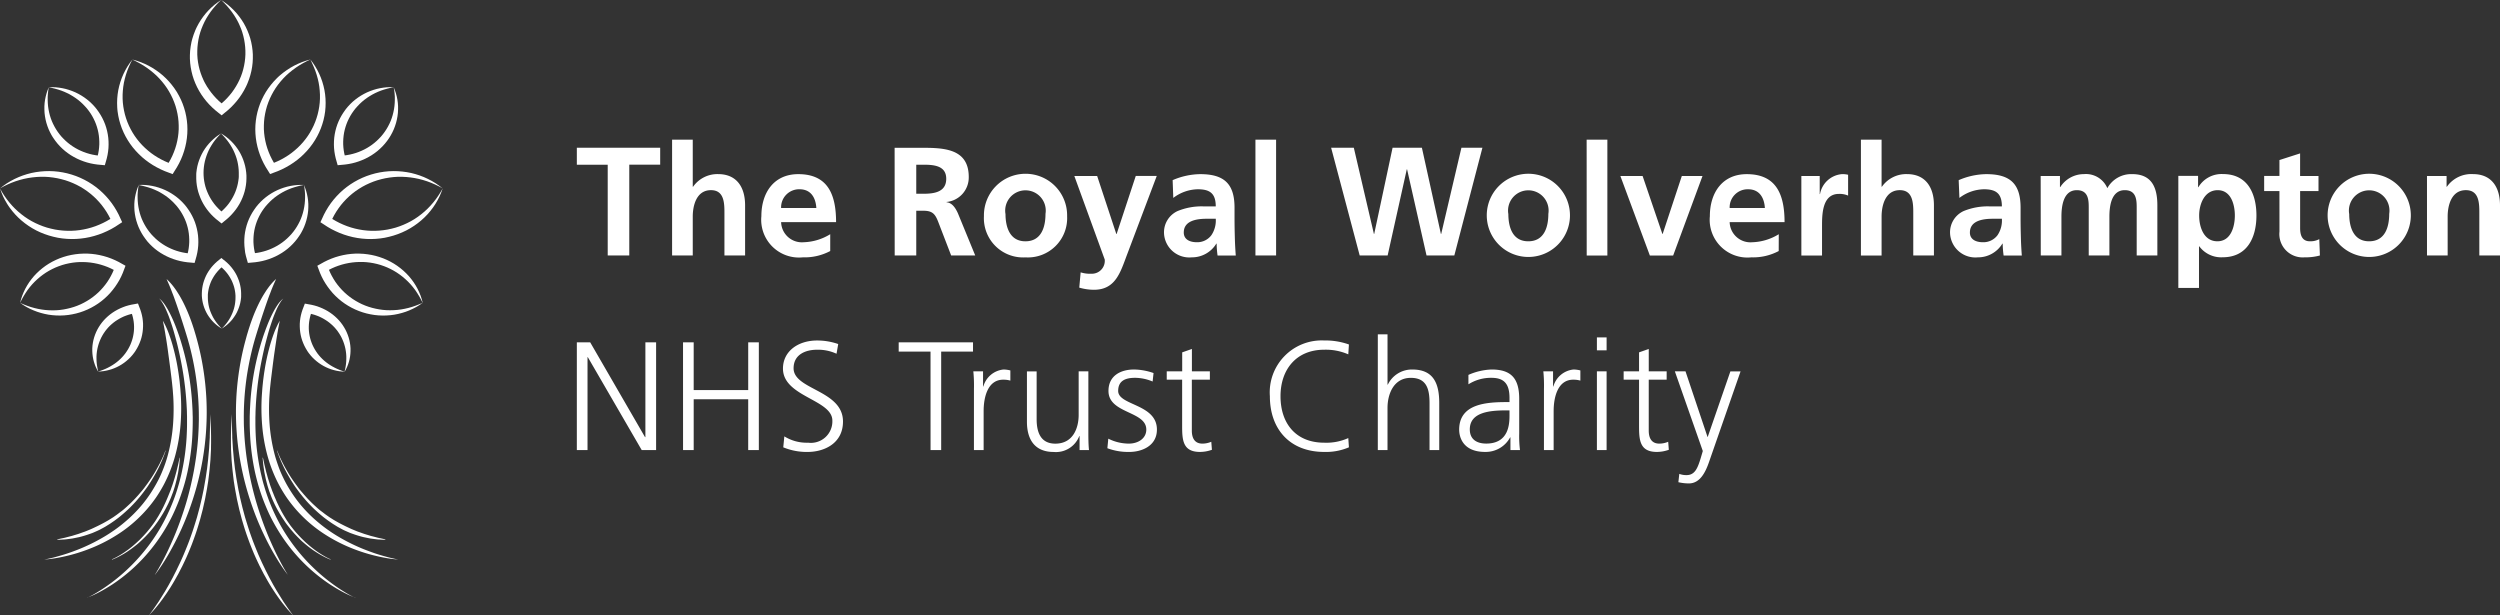 <svg xmlns="http://www.w3.org/2000/svg" width="243.434" height="59.933" viewBox="0 0 243.434 59.933">
  <rect x="0" y="0" width="243.434" height="59.933" fill="#333333" stroke="none"/>
  <g id="Group_72" data-name="Group 72" transform="translate(-178.321 -191)">
    <g id="Group_70" data-name="Group 70" transform="translate(178.321 191)">
      <path id="Path_307" data-name="Path 307" d="M75.344,89.99s.248-.381.629-1.089c.189-.355.415-.788.656-1.3s.5-1.093.762-1.741.519-1.365.77-2.13.481-1.59.681-2.453q.152-.647.28-1.322c.084-.449.157-.907.225-1.369.128-.926.216-1.873.253-2.823.012-.237.013-.475.02-.712s0-.475,0-.711c0-.473-.025-.944-.052-1.409-.061-.931-.167-1.843-.311-2.714s-.324-1.7-.529-2.481c-.051-.194-.106-.384-.157-.572s-.111-.369-.164-.55l-.082-.266-.083-.268c-.056-.174-.109-.34-.161-.508-.213-.666-.415-1.271-.6-1.807-.092-.267-.182-.515-.264-.747s-.169-.436-.24-.629-.145-.356-.2-.5l-.085-.2-.075-.168-.137-.313s.083.071.231.219a6.107,6.107,0,0,1,.588.712c.122.161.239.354.37.562s.261.444.394.7a15.729,15.729,0,0,1,.776,1.791c.062.169.125.346.183.523.028.088.058.177.087.266l.045.139.042.14c.055.189.115.379.169.575s.109.395.162.6a26.489,26.489,0,0,1,.538,2.6,26.794,26.794,0,0,1,.292,2.843,26.472,26.472,0,0,1-.021,2.954c-.028.494-.075.985-.13,1.473s-.129.969-.207,1.446c-.163.951-.372,1.872-.613,2.746s-.518,1.7-.805,2.465-.594,1.469-.894,2.1-.6,1.2-.874,1.689-.53.9-.748,1.236c-.435.666-.716,1.011-.716,1.011" transform="translate(-60.26 -34.033)" fill="#fff"/>
      <path id="Path_308" data-name="Path 308" d="M64.475,98.833s-.078.229-.249.612c-.085.192-.194.42-.326.678s-.29.541-.469.845-.385.623-.617.946c-.112.166-.238.325-.36.494s-.256.332-.4.494l-.209.247-.219.242c-.145.165-.3.317-.457.476s-.321.305-.485.455-.332.3-.509.427-.347.272-.527.394l-.267.187-.273.171c-.179.118-.364.217-.545.32s-.364.194-.543.285-.358.174-.532.256c-.087.04-.173.083-.26.12l-.257.106c-.169.07-.333.141-.5.193l-.469.167-.437.133-.2.063-.194.048-.351.091c-.108.032-.209.055-.3.073-.364.075-.573.126-.573.126l0,.04s.213,0,.586-.025c.188,0,.412-.04.672-.071l.2-.027.21-.042.454-.093a10.14,10.14,0,0,0,1-.3l.269-.095c.089-.035.178-.076.269-.115.182-.078.368-.158.55-.257s.371-.193.553-.308.369-.224.549-.353l.273-.189.268-.2c.181-.132.353-.279.526-.426s.339-.3.508-.455.325-.318.482-.481.31-.328.453-.5l.216-.253.206-.258c.138-.169.261-.348.388-.516s.242-.342.35-.515c.223-.338.415-.675.59-.986s.32-.608.443-.874.225-.5.3-.7c.158-.393.229-.628.229-.628Z" transform="translate(-48.363 -54.961)" fill="#fff"/>
      <path id="Path_309" data-name="Path 309" d="M102.134,98.833s.078.229.25.612c.084.192.194.42.326.678s.29.541.469.845.385.623.617.946c.112.166.238.325.36.494s.256.332.4.494l.209.247.219.242c.145.165.3.317.457.476s.321.305.485.455.333.3.509.427.347.272.527.394l.267.187.273.171c.179.118.364.217.545.32s.364.194.543.285.358.174.532.256c.087.04.173.083.26.12l.257.106c.169.07.333.141.5.193l.469.167.437.133.2.063.194.048.351.091c.108.032.209.055.3.073.364.075.573.126.573.126l0,.04s-.213,0-.586-.025c-.188,0-.412-.04-.672-.071l-.2-.027-.21-.042-.454-.093a10.14,10.14,0,0,1-1-.3l-.269-.095c-.089-.035-.178-.076-.269-.115-.182-.078-.368-.158-.55-.257s-.371-.193-.553-.308-.369-.224-.549-.353l-.273-.189-.268-.2c-.181-.132-.353-.279-.526-.426s-.339-.3-.508-.455-.325-.318-.482-.481-.31-.328-.453-.5l-.216-.253-.206-.258c-.138-.169-.261-.348-.388-.516s-.242-.342-.35-.515c-.223-.338-.415-.675-.589-.986s-.32-.608-.443-.874-.226-.5-.3-.7c-.158-.393-.229-.628-.229-.628Z" transform="translate(-75.14 -54.961)" fill="#fff"/>
      <path id="Path_310" data-name="Path 310" d="M98.161,89.99s-.281-.345-.716-1.011c-.218-.332-.471-.748-.748-1.236s-.574-1.054-.874-1.689-.608-1.337-.894-2.1-.561-1.591-.805-2.465-.45-1.8-.613-2.746c-.079-.476-.15-.958-.207-1.446s-.1-.979-.13-1.473a26.472,26.472,0,0,1-.021-2.954,26.8,26.8,0,0,1,.292-2.843,26.493,26.493,0,0,1,.538-2.6c.053-.2.109-.4.162-.6s.114-.386.169-.575l.042-.14.045-.139.087-.266c.058-.177.121-.354.183-.523a15.729,15.729,0,0,1,.775-1.791c.133-.256.263-.491.394-.7s.249-.4.37-.562a6.11,6.11,0,0,1,.588-.712c.148-.148.231-.219.231-.219l-.137.313-.075.168-.085.2c-.06.148-.132.313-.2.5s-.157.4-.24.629-.172.48-.264.747c-.184.535-.386,1.141-.6,1.807-.051.167-.1.333-.161.508l-.083.268-.082.266c-.053.181-.111.362-.164.55s-.106.378-.157.572c-.2.776-.383,1.609-.529,2.481S94,72,93.939,72.931c-.027.466-.049.936-.051,1.409-.005.237,0,.474,0,.711s.008.475.02.712c.037.95.125,1.9.253,2.823.067.462.14.92.225,1.369s.179.89.28,1.322c.2.863.432,1.686.681,2.453s.509,1.482.77,2.13.522,1.23.762,1.741.467.943.656,1.3c.381.708.629,1.089.629,1.089" transform="translate(-70.146 -34.033)" fill="#fff"/>
      <path id="Path_311" data-name="Path 311" d="M86.069,0c.11.071.22.144.329.218l.316.238.3.259L87.3.991c.09.1.182.193.269.293s.169.2.25.309.158.214.233.324.146.223.214.337.131.233.191.352.116.24.169.363.1.247.148.372.088.253.126.381.073.258.1.389.053.262.076.4l.053.408.027.383,0,.414-.022.4c-.012.135-.032.269-.048.4s-.048.266-.073.4-.064.264-.1.4-.082.259-.122.389-.1.255-.146.382-.112.249-.168.373-.126.243-.191.364-.142.234-.213.352-.155.226-.233.34-.168.218-.252.327-.182.207-.272.311l-.29.3-.306.28-.321.264-.284.233-.285-.23-.323-.261-.309-.277-.292-.293c-.092-.1-.186-.2-.275-.309l-.255-.324c-.079-.113-.16-.224-.237-.337s-.147-.232-.216-.35-.132-.24-.194-.362-.118-.247-.171-.372-.1-.253-.15-.381-.088-.257-.125-.388-.071-.262-.1-.4-.055-.265-.076-.4-.039-.267-.052-.4l-.027-.413V5.346l.011-.212.012-.2.049-.4c.021-.132.048-.264.072-.4s.066-.26.1-.39.082-.255.122-.382.1-.249.144-.374.111-.243.166-.364.124-.237.188-.353.141-.227.211-.34.153-.218.229-.326.165-.208.247-.312.178-.2.267-.295l.283-.278.3-.261.314-.241c.107-.075.217-.148.326-.221m0,0-.28.273-.263.284-.249.293-.232.3-.214.315c-.066.108-.134.214-.2.323s-.121.22-.178.332-.108.226-.158.34-.1.229-.141.345-.084.233-.121.351-.07.237-.1.356-.055.24-.077.36L83.8,4.24c-.012.122-.028.242-.038.364l-.016.365,0,.354.026.383.046.351.065.356c.025.118.058.234.086.352s.071.23.107.346.084.226.125.34.1.221.144.332.109.216.163.324.122.209.181.314.132.2.2.3.143.2.214.293l.231.281.245.27.26.257.274.243.287.228-.569,0,.285-.231.272-.245.257-.259.242-.272.229-.283c.07-.1.143-.2.212-.3s.132-.2.194-.306.121-.209.178-.316.11-.215.16-.324.1-.221.141-.333.083-.226.121-.34.072-.23.1-.347.058-.234.082-.352l.062-.357.043-.36.022-.353V4.939l-.02-.356c-.011-.12-.027-.241-.041-.363l-.06-.362c-.024-.12-.054-.239-.081-.36s-.069-.236-.1-.355-.083-.233-.124-.35-.1-.228-.144-.344-.107-.226-.161-.339-.121-.22-.181-.33-.134-.214-.2-.321L87.1,1.148l-.234-.3L86.617.553,86.35.271Z" transform="translate(-64.536)" fill="#fff"/>
      <path id="Path_312" data-name="Path 312" d="M71.265,40.56c.108,0,.216-.006.325-.006l.327.013.326.035.325.053c.107.024.216.045.323.072s.213.06.318.093.21.071.314.111.206.083.308.128.2.1.3.149.2.108.29.166.189.119.281.183.182.131.27.2.175.14.258.216.164.152.244.232l.235.253.2.244.2.281.182.283c.057.1.109.2.163.294s.1.2.145.3.085.208.127.312.071.213.106.319.057.217.086.325.045.22.067.33.032.222.047.333.017.224.025.336,0,.224.006.336l-.013.336c-.009.112-.023.223-.035.335l-.054.332-.073.329-.091.324-.1.348-.37-.034-.345-.032-.344-.05-.34-.067c-.112-.029-.225-.055-.336-.087l-.33-.106c-.108-.041-.216-.08-.323-.123s-.211-.091-.315-.141-.206-.1-.306-.159-.2-.115-.3-.176-.191-.126-.284-.192-.184-.136-.272-.208-.174-.147-.257-.224-.164-.157-.243-.238-.154-.165-.228-.251L71.9,45.8l-.182-.258-.095-.15-.087-.143-.157-.294c-.049-.1-.093-.2-.139-.3s-.079-.206-.118-.309-.065-.21-.1-.315-.053-.213-.079-.319-.039-.215-.059-.322-.028-.215-.039-.323-.011-.217-.016-.324,0-.216,0-.324.015-.214.022-.321.028-.213.043-.318l.063-.313.081-.308.1-.3c.039-.1.079-.194.12-.292m0,0-.051.31-.035.308-.022.309,0,.307.011.305c.008.1.015.2.025.3s.026.2.043.3.037.2.059.3.046.195.073.291.056.192.089.286.067.188.105.28.078.183.122.272l.136.264c.05.086.1.172.149.257l.163.248.17.23.2.244.2.209.211.206c.073.066.149.129.223.194s.156.12.234.181.162.111.243.168.168.1.251.155.174.094.26.141.179.083.267.127.182.075.273.114l.28.1.285.084.289.07.292.055.295.04.3.024-.468.314.08-.278.065-.281.049-.284.033-.286.019-.288,0-.288c0-.1-.007-.192-.014-.288s-.017-.191-.029-.287-.027-.19-.045-.285-.039-.189-.062-.282-.05-.186-.078-.279-.059-.184-.093-.275-.07-.181-.109-.27l-.125-.264-.139-.258-.148-.243-.181-.258-.177-.228c-.063-.075-.131-.149-.2-.224l-.208-.216c-.071-.071-.147-.137-.221-.206s-.155-.129-.233-.194-.164-.12-.245-.181-.171-.11-.256-.168-.176-.1-.265-.158-.183-.1-.275-.144l-.285-.13-.292-.117-.3-.1-.306-.088-.312-.077Z" transform="translate(-57.75 -22.552)" fill="#fff"/>
      <path id="Path_313" data-name="Path 313" d="M62.176,73.2c-.043-.075-.085-.15-.126-.226l-.111-.235-.095-.243-.08-.249c-.022-.084-.046-.169-.065-.255l-.048-.26c-.011-.087-.023-.175-.031-.263s-.012-.177-.015-.266,0-.178,0-.267.01-.179.019-.268.021-.178.037-.267.033-.177.054-.265.043-.176.071-.263.056-.172.088-.259l.107-.261.111-.23.141-.249.151-.233c.053-.076.111-.149.166-.224s.12-.143.18-.214.128-.136.193-.2.138-.128.207-.192.145-.12.218-.18.152-.111.229-.167.159-.1.239-.154.166-.093.249-.139.17-.084.256-.126l.263-.111c.089-.033.18-.064.27-.1l.274-.08.279-.066.282-.051.366-.066.129.338.1.26.085.265.07.269c.018.091.038.182.054.273l.036.275c.007.092.015.185.02.277s0,.186,0,.278-.007.185-.014.277-.018.184-.031.276-.028.183-.047.273-.039.181-.064.27-.052.178-.082.265-.062.174-.1.26-.072.169-.113.253l-.133.253-.133.219-.007.011v0l0,0,0,.007-.01.014-.02.028-.039.057-.079.113-.171.217c-.059.07-.123.138-.183.206s-.131.129-.2.194-.138.121-.207.181-.145.113-.217.168-.152.1-.227.154-.157.094-.236.14-.162.083-.243.124-.166.074-.249.109-.17.063-.255.094-.173.052-.259.077l-.262.062-.264.047-.266.028c-.088.005-.176.009-.264.012m0,0q.125-.041.251-.079l.244-.09.238-.1.231-.11.224-.12.216-.129.208-.138c.067-.05.134-.1.2-.148s.128-.1.19-.157.122-.109.18-.166.115-.114.17-.174.108-.119.159-.181l.148-.189c.046-.066.093-.129.137-.2l.125-.2.109-.2.111-.23.084-.208.077-.219c.024-.074.043-.149.065-.223s.034-.151.051-.226l.04-.227c.011-.076.017-.153.027-.229s.008-.153.013-.229V68.8l-.011-.229-.024-.229L65.6,68.12l-.048-.225-.06-.222-.073-.219-.084-.215.495.272-.234.04-.231.052-.228.064-.224.076-.22.085-.214.1c-.07.037-.14.071-.209.109l-.2.119c-.065.043-.132.084-.2.129s-.127.091-.189.14l-.181.15c-.057.053-.117.1-.174.158s-.111.111-.164.168l-.154.178-.146.185-.067.1-.034.048-.017.024-.009.012,0,.006,0,0h0l0-.008-.134.219-.11.2-.1.214-.091.22c-.028.074-.052.15-.079.225s-.043.154-.066.23-.036.156-.055.234-.027.158-.041.238-.019.16-.029.241l-.016.244,0,.246.008.247.022.249.036.249.046.249c.02.082.04.165.058.249" transform="translate(-52.619 -37.018)" fill="#fff"/>
      <path id="Path_314" data-name="Path 314" d="M100.759,40.56l-.317.063-.312.077-.306.088-.3.1-.292.117-.284.13c-.092.048-.185.094-.275.144s-.178.1-.265.158-.173.11-.256.168-.166.119-.245.181-.158.127-.233.194-.149.135-.221.206l-.208.216c-.065.075-.133.149-.2.224l-.177.228-.181.258-.148.243-.139.258-.125.264c-.039.089-.072.18-.109.27s-.061.184-.093.275-.051.186-.078.279-.041.188-.062.282-.029.19-.045.285-.018.191-.029.287-.009.192-.014.288l0,.288.019.288.033.286.049.284.065.281.08.278-.468-.314.3-.024.295-.04.292-.055.289-.07.285-.084.28-.1c.091-.039.183-.074.273-.114s.179-.083.267-.127.174-.091.26-.141.169-.1.251-.155.163-.111.243-.168.158-.119.233-.181.15-.127.223-.194l.211-.206.2-.209.2-.244.17-.23.163-.248c.051-.084.1-.171.149-.257l.136-.264c.043-.089.081-.182.122-.272s.07-.186.105-.28.059-.19.089-.286.047-.194.073-.291.04-.2.059-.3.028-.2.043-.3.016-.2.025-.3l.011-.305,0-.307-.022-.309-.035-.308Zm0,0c.041.1.081.194.12.292l.1.3.081.308.063.313c.015.105.032.211.044.318s.016.214.022.321,0,.215,0,.324-.008.216-.016.324-.023.216-.039.323-.036.215-.06.322-.049.213-.079.319-.062.211-.1.315-.075.208-.118.309-.09.2-.139.3l-.157.294-.087.143-.1.15-.182.258-.216.271c-.075.087-.152.167-.228.251s-.162.158-.243.238-.171.149-.257.224-.181.139-.272.208-.189.128-.284.192-.2.118-.3.176-.2.107-.305.159-.21.094-.316.141-.215.082-.323.123l-.33.106c-.111.031-.224.058-.336.087l-.34.067-.344.05-.345.032-.37.034-.1-.348-.091-.324-.073-.329L95,46.824c-.012-.111-.025-.223-.035-.335l-.013-.336c0-.112,0-.224.006-.336s.014-.224.025-.336.028-.222.047-.333.041-.221.067-.33.054-.218.086-.325.067-.214.106-.319.081-.21.127-.312.094-.2.145-.3.106-.2.163-.294l.182-.283.2-.281.2-.244.235-.253c.08-.08.163-.155.244-.232s.172-.144.258-.216.181-.133.27-.2.188-.122.281-.183.194-.111.29-.166.2-.1.3-.149.206-.086.308-.128.21-.074.314-.111.213-.062.318-.093.216-.049.323-.072l.325-.053.326-.035.327-.013c.109,0,.218,0,.325.006" transform="translate(-71.166 -22.552)" fill="#fff"/>
      <path id="Path_315" data-name="Path 315" d="M111.464,73.2c.019-.084.038-.167.058-.249l.046-.249.036-.249.022-.249.008-.247,0-.246-.016-.244c-.01-.081-.018-.161-.029-.241s-.025-.159-.041-.238-.034-.157-.055-.234-.042-.154-.066-.23-.051-.151-.079-.225l-.091-.22-.1-.214-.11-.2-.134-.219,0,.008h0l0,0,0-.006-.009-.012-.017-.024-.034-.048-.067-.1-.146-.185-.154-.178c-.053-.057-.11-.112-.164-.168s-.116-.106-.174-.158l-.181-.15c-.061-.048-.126-.093-.189-.14s-.131-.086-.2-.129l-.2-.119c-.069-.037-.139-.072-.209-.109l-.214-.1-.22-.085-.224-.076-.228-.064-.231-.052-.234-.04.5-.272-.085.215-.073.219-.06.222-.048.225-.037.227-.024.229-.011.229v.23c0,.076.007.153.013.229s.016.153.027.229l.04.227c.017.075.032.151.051.226s.041.149.065.223l.077.219.084.208.111.23.109.2.125.2c.044.066.091.13.137.2l.148.189c.051.062.106.12.159.181s.114.115.17.174.12.11.18.166.127.1.19.157.132.1.2.148l.208.138.216.129.224.12.231.11.238.1.244.09q.126.038.251.079m0,0c-.088,0-.176-.006-.264-.012l-.266-.028-.264-.047-.262-.062c-.086-.025-.174-.049-.259-.077s-.17-.061-.255-.094-.167-.071-.25-.109-.163-.081-.243-.124-.158-.091-.236-.14-.153-.1-.227-.154-.147-.11-.218-.168-.14-.119-.207-.181-.134-.127-.2-.194-.124-.136-.183-.206l-.171-.217-.079-.113-.039-.057-.02-.028-.01-.014,0-.007,0,0v0l-.007-.011-.133-.219-.133-.253c-.041-.084-.075-.169-.113-.253s-.064-.173-.1-.26-.054-.177-.082-.265-.043-.18-.064-.27-.031-.182-.047-.273-.021-.184-.031-.276-.01-.185-.013-.277,0-.185,0-.278.014-.185.02-.277l.036-.275c.016-.091.036-.182.054-.273l.07-.269.085-.265.1-.26.129-.338.366.066.282.051.279.066.274.08c.09.032.181.062.27.1l.263.111c.085.042.171.082.256.126s.167.091.249.139.161.1.239.154.154.11.229.167.147.118.218.18.14.125.206.192.131.134.193.2.123.142.18.214.113.148.166.224l.15.233.141.249.111.23.107.261c.032.087.059.173.088.259s.048.176.071.263.036.178.054.265.026.178.037.267.013.179.019.268,0,.178,0,.267-.01.178-.015.266-.02.176-.031.263l-.048.26c-.019.086-.043.17-.065.255l-.08.249-.095.243-.111.235c-.041.076-.083.151-.126.226" transform="translate(-77.912 -37.018)" fill="#fff"/>
      <path id="Path_316" data-name="Path 316" d="M60.495,94.61a9.971,9.971,0,0,0,1.128-.624c.352-.215.772-.5,1.238-.845a17.307,17.307,0,0,0,1.513-1.267A17.68,17.68,0,0,0,66,90.137a18.144,18.144,0,0,0,1.563-2.231,18.477,18.477,0,0,0,1.3-2.695c.188-.481.355-.978.5-1.486.077-.253.141-.511.209-.768s.125-.519.177-.782a22.018,22.018,0,0,0,.424-3.187c.028-.533.047-1.062.042-1.586,0-.131,0-.261,0-.392s-.007-.26-.01-.389c0-.258-.02-.515-.032-.769-.058-1.017-.167-2-.307-2.914s-.318-1.78-.5-2.569c-.091-.394-.189-.768-.285-1.122s-.192-.689-.29-1-.2-.6-.291-.862-.193-.5-.284-.711a5.485,5.485,0,0,0-.492-.929,1.363,1.363,0,0,0-.093-.126,1.021,1.021,0,0,0-.073-.086l-.063-.066.07.054a.835.835,0,0,1,.084.072,1.339,1.339,0,0,1,.109.11,3.057,3.057,0,0,1,.277.344c.1.145.21.318.324.519a12.789,12.789,0,0,1,.713,1.53c.121.306.241.636.362.988s.233.728.346,1.123a25.552,25.552,0,0,1,.941,5.6c.014.261.032.525.037.792,0,.133.008.267.012.4l0,.4c0,.541-.02,1.088-.051,1.639a22.748,22.748,0,0,1-.455,3.3c-.116.544-.258,1.08-.421,1.6s-.341,1.037-.544,1.531-.417.977-.652,1.435-.487.9-.748,1.313a16.873,16.873,0,0,1-1.663,2.23,16.6,16.6,0,0,1-3.3,2.875c-.488.318-.923.568-1.287.758a9.578,9.578,0,0,1-1.166.524" transform="translate(-52.003 -36.407)" fill="#fff"/>
      <path id="Path_317" data-name="Path 317" d="M106.433,94.61a9.56,9.56,0,0,1-1.166-.524c-.364-.19-.8-.44-1.288-.758a16.788,16.788,0,0,1-4.966-5.1c-.261-.417-.511-.855-.748-1.313s-.451-.94-.652-1.435-.383-1.008-.544-1.531-.3-1.059-.421-1.6a22.749,22.749,0,0,1-.455-3.3c-.032-.55-.054-1.1-.051-1.639l0-.4c0-.134.008-.268.012-.4.005-.267.023-.53.037-.792a25.553,25.553,0,0,1,.941-5.6q.169-.593.346-1.123c.121-.352.241-.682.362-.988a12.721,12.721,0,0,1,.712-1.53c.115-.2.224-.374.324-.519a3.056,3.056,0,0,1,.277-.344,1.349,1.349,0,0,1,.109-.11.834.834,0,0,1,.084-.072l.07-.054-.063.066a1.013,1.013,0,0,0-.073.086,1.357,1.357,0,0,0-.093.126,5.487,5.487,0,0,0-.492.929c-.091.212-.188.448-.284.711s-.191.552-.291.862-.195.645-.29,1-.194.728-.285,1.122c-.179.789-.359,1.649-.5,2.569s-.249,1.9-.307,2.914c-.012.254-.028.511-.032.769,0,.129-.007.259-.01.389s0,.261,0,.392c-.005.524.014,1.053.042,1.586a22.018,22.018,0,0,0,.424,3.187c.052.263.117.522.177.782s.132.516.209.768c.148.508.315,1.005.5,1.486a18.48,18.48,0,0,0,1.3,2.695,18.143,18.143,0,0,0,1.563,2.231,17.677,17.677,0,0,0,1.63,1.736,17.305,17.305,0,0,0,1.513,1.267c.466.35.886.63,1.238.845a9.971,9.971,0,0,0,1.128.624" transform="translate(-71.826 -36.407)" fill="#fff"/>
      <path id="Path_318" data-name="Path 318" d="M98.076,110.45s-.047-.044-.133-.132-.213-.218-.368-.4-.343-.4-.551-.672-.441-.582-.682-.946c-.123-.178-.245-.373-.375-.572-.064-.1-.127-.206-.191-.313s-.13-.214-.194-.328c-.129-.225-.262-.456-.392-.7s-.26-.5-.391-.761c-.067-.129-.128-.267-.192-.4s-.13-.272-.192-.413c-.123-.285-.254-.566-.369-.868l-.179-.449-.17-.463c-.117-.306-.22-.628-.327-.946-.055-.158-.1-.323-.15-.486l-.145-.489c-.088-.332-.178-.661-.261-.993-.162-.666-.3-1.337-.409-1.994l-.079-.491c-.013-.081-.026-.162-.039-.241s-.02-.162-.03-.243L92.2,96.67c-.019-.157-.04-.312-.052-.467-.028-.309-.057-.61-.08-.9s-.03-.576-.044-.848l-.011-.2,0-.2q0-.2-.007-.382t0-.362c0-.059,0-.116,0-.173s0-.113,0-.168c0-.221.009-.427.013-.618s.008-.366.02-.523c.018-.315.036-.562.047-.73s.017-.257.017-.257,0,.09,0,.26,0,.417,0,.731c0,.157.005.331.012.52s.012.393.018.612c0,.054,0,.11,0,.166s.007.113.011.17q.011.173.022.356t.022.374c0,.064.008.128.012.194s.012.131.018.2c.024.265.049.541.075.826s.068.575.1.875c.08.6.179,1.221.3,1.857l.044.24q.025.119.051.238l.1.482c.032.162.073.321.113.482s.077.323.116.485c.082.321.171.641.259.963l.144.474c.048.158.1.318.148.472.1.311.2.626.313.927l.164.454.172.441c.056.148.115.293.175.434l.176.427c.059.141.121.276.181.413s.119.274.182.4c.123.262.245.521.369.768s.245.487.366.718c.244.458.481.883.708,1.263s.44.72.632,1.018.364.547.509.748.258.36.338.463.123.158.123.158" transform="translate(-69.518 -50.517)" fill="#fff"/>
      <path id="Path_319" data-name="Path 319" d="M73.987,110.45s.047-.044.133-.132.213-.218.368-.4.343-.4.551-.672.441-.582.682-.946c.123-.178.245-.373.375-.572.064-.1.127-.206.191-.313s.13-.214.194-.328c.129-.225.262-.456.392-.7s.26-.5.391-.761c.067-.129.128-.267.192-.4s.13-.272.192-.413c.123-.285.254-.566.369-.868l.179-.449.17-.463c.117-.306.22-.628.327-.946.055-.158.1-.323.15-.486l.145-.489c.088-.332.178-.661.261-.993.162-.666.3-1.337.409-1.994l.079-.491c.013-.081.026-.162.039-.241s.02-.162.03-.243l.059-.478c.019-.157.04-.312.052-.467.028-.309.057-.61.08-.9s.03-.576.044-.848l.011-.2c0-.067,0-.133,0-.2q0-.2.007-.382t0-.362c0-.059,0-.116,0-.173s0-.113,0-.168c0-.221-.009-.427-.013-.618s-.008-.366-.02-.523c-.018-.315-.036-.562-.047-.73s-.017-.257-.017-.257,0,.09,0,.26,0,.417,0,.731c0,.157-.005.331-.012.52s-.012.393-.018.612c0,.054,0,.11,0,.166s-.007.113-.011.17q-.011.173-.022.356t-.022.374c0,.064-.008.128-.012.194s-.012.131-.018.2c-.024.265-.049.541-.075.826s-.068.575-.1.875c-.08.6-.179,1.221-.3,1.857-.015.08-.029.16-.043.24s-.034.159-.051.238q-.051.239-.1.482c-.032.162-.073.321-.112.482l-.116.485c-.082.321-.171.641-.259.963l-.144.474c-.048.158-.095.318-.148.472-.1.311-.2.626-.313.927l-.164.454-.172.441c-.056.148-.115.293-.175.434l-.176.427c-.059.141-.121.276-.181.413s-.119.274-.182.4c-.123.262-.245.521-.369.768s-.245.487-.366.718c-.244.458-.481.883-.708,1.263s-.44.72-.632,1.018-.364.547-.509.748-.258.36-.338.463-.123.158-.123.158" transform="translate(-59.506 -50.517)" fill="#fff"/>
      <path id="Path_320" data-name="Path 320" d="M87.553,63.455c-.067-.041-.135-.083-.2-.127l-.195-.14-.185-.153-.177-.164c-.055-.058-.113-.115-.167-.174s-.1-.123-.155-.186-.1-.128-.145-.194-.091-.134-.134-.2-.081-.14-.119-.212-.073-.146-.107-.22-.064-.15-.093-.226-.056-.154-.079-.232-.047-.157-.065-.237-.034-.16-.049-.241l-.035-.251-.018-.231,0-.255.012-.248c.007-.082.019-.164.028-.247s.028-.163.043-.245.039-.162.058-.243.049-.159.074-.239.059-.156.088-.235.068-.153.1-.23.077-.149.116-.223.087-.144.13-.216.095-.139.143-.209l.154-.2c.055-.065.111-.127.167-.191l.178-.182.187-.172.2-.162.222-.183.224.181.2.16.189.17.179.18c.056.063.113.125.168.19l.156.2c.048.069.1.138.144.208s.09.142.132.215.081.147.118.222.071.151.1.229.063.155.091.233.053.158.075.239.042.161.06.242.032.163.045.244.023.164.03.248l.014.255v.27l0,.031,0,.062-.009.123-.032.244c-.013.081-.031.161-.046.241s-.042.159-.063.238-.052.155-.078.232-.061.152-.091.227-.069.147-.1.221-.077.143-.117.214-.088.137-.132.2-.1.131-.143.2-.1.125-.154.187-.11.118-.165.176l-.175.165-.184.154-.194.142q-.1.065-.2.128m0,0q.081-.086.165-.17l.154-.175.146-.18.135-.186.125-.192c.038-.065.078-.13.115-.2s.07-.133.1-.2.062-.136.09-.2.056-.138.08-.208.048-.139.069-.21.04-.142.055-.213.031-.143.043-.215l.03-.216c.006-.072.015-.144.02-.216l.007-.217,0-.209-.018-.23-.029-.206-.04-.21c-.016-.07-.036-.139-.052-.208s-.043-.136-.065-.2-.051-.133-.075-.2-.058-.13-.086-.2-.065-.127-.1-.19-.073-.123-.108-.185-.079-.119-.117-.179l-.127-.173-.137-.166-.145-.159-.154-.152-.162-.143-.17-.135.447,0-.169.136-.16.144-.152.154-.143.161-.136.166-.126.174c-.038.06-.078.119-.115.18l-.106.186c-.032.064-.066.127-.1.191s-.059.13-.084.2-.05.133-.073.2-.044.136-.063.205-.036.138-.051.208l-.038.211-.028.214-.008.107,0,.054,0,.027v.025c0,.008,0-.008,0-.006l0,.231.008.21c.006.071.015.143.022.215l.032.216c.013.072.03.143.045.214s.039.142.058.213.047.139.071.21.056.137.083.207.061.135.092.2.07.133.1.2l.116.195.126.19.137.186.147.178.156.174Z" transform="translate(-65.976 -31.466)" fill="#fff"/>
      <path id="Path_321" data-name="Path 321" d="M68.529,13.058c.134.036.269.074.4.113l.4.137.388.162.38.183c.123.068.247.134.368.206s.238.15.356.229.23.163.343.248.221.176.329.268.21.19.31.289.2.2.293.307.187.213.275.324.174.224.256.34.161.233.235.354.143.244.211.37l.193.389.158.374.144.411.117.41c.034.138.06.277.09.416s.043.281.065.421.027.283.04.425.008.284.012.427-.009.285-.013.427-.026.284-.039.426-.043.282-.065.423-.061.279-.091.419-.077.275-.115.413-.092.271-.139.406-.109.265-.163.4l-.186.388-.208.377-.229.366-.192.308-.346-.131-.411-.155-.4-.177-.392-.2c-.127-.073-.255-.143-.38-.218s-.245-.158-.365-.24-.236-.171-.352-.259-.226-.183-.336-.278-.214-.2-.317-.3-.2-.207-.3-.314-.19-.218-.28-.33-.177-.228-.259-.346-.161-.238-.236-.36-.146-.246-.214-.372-.131-.253-.191-.384l-.169-.4-.134-.382-.063-.214-.057-.2-.09-.413c-.025-.139-.044-.278-.066-.417s-.025-.28-.037-.419-.008-.281-.012-.42.009-.28.013-.419.026-.278.039-.416.041-.275.064-.412.061-.271.091-.406.077-.267.115-.4.092-.261.138-.391.108-.254.162-.38l.185-.37.205-.357.228-.344q.122-.164.247-.327m0,0-.186.363-.166.368-.149.373-.127.379-.107.383c-.029.13-.061.257-.087.386s-.046.259-.064.389-.031.26-.041.39-.019.261-.022.391,0,.26,0,.39.011.259.023.388.027.257.046.385.043.255.068.381.055.252.087.376l.11.37.126.354.158.374.167.337.188.335c.066.11.138.216.207.324s.151.208.226.312.162.2.242.3.173.19.259.285.184.18.275.271.194.17.29.256.2.16.3.241.211.149.317.224l.329.207.339.19.349.173.358.154.366.135-.538.178.2-.324.186-.334.168-.343.148-.351.13-.358c.036-.122.075-.242.11-.364s.061-.246.088-.37.048-.249.068-.374.035-.251.047-.377.021-.253.025-.379,0-.253,0-.38-.008-.253-.018-.38-.024-.253-.04-.379l-.063-.377-.083-.374-.1-.36-.134-.382-.143-.35c-.053-.116-.112-.233-.168-.349l-.186-.341c-.065-.113-.138-.221-.206-.332s-.151-.214-.226-.321-.164-.206-.246-.309-.177-.2-.264-.3-.186-.19-.279-.285-.2-.18-.3-.27-.208-.17-.313-.255l-.326-.241-.34-.226-.353-.208-.364-.194Z" transform="translate(-55.643 -7.262)" fill="#fff"/>
      <path id="Path_322" data-name="Path 322" d="M41.364,39.215q.164-.131.332-.26l.348-.241.365-.219.379-.2c.13-.06.259-.123.392-.179s.268-.105.4-.155.274-.091.413-.133.28-.077.422-.111.285-.059.429-.083.289-.043.435-.059.292-.028.439-.035.294-.011.441-.01.3.006.442.016.294.026.442.043l.447.07.415.089.438.122.421.143c.138.052.274.112.411.168s.268.127.4.191.26.143.39.214.25.158.376.237.241.172.361.258.23.185.345.278.219.2.328.3.206.21.309.316.193.221.29.332.18.232.27.348.166.241.248.363l.227.375.206.387.183.4.151.328-.308.2-.372.243-.385.223-.4.2c-.136.06-.271.123-.409.181s-.278.107-.419.157-.284.092-.427.134-.289.077-.434.111-.293.06-.44.085-.3.044-.445.06-.3.028-.447.035-.3.012-.448.009-.3-.007-.447-.017-.3-.024-.446-.042-.294-.041-.442-.068l-.445-.1-.408-.112-.43-.145L45.3,43.5c-.134-.06-.266-.126-.4-.189s-.256-.142-.384-.212-.247-.156-.37-.234-.236-.17-.354-.253-.225-.182-.337-.272-.214-.193-.319-.29-.2-.207-.3-.309-.186-.217-.278-.324-.172-.226-.258-.337-.158-.235-.235-.352l-.212-.364-.19-.373L41.5,39.6Zm0,0,.2.361.221.348.236.337.253.323.269.309c.095.1.187.2.283.295s.2.188.3.278.207.176.313.261.214.166.324.245.222.154.337.226.23.142.349.207.238.128.36.186.245.113.368.166.25.1.376.148l.384.127.379.1.414.09.388.06.4.042c.133.01.267.013.4.02s.268,0,.4,0,.266-.016.4-.023.265-.03.4-.044.262-.044.394-.066.259-.059.389-.086.256-.071.384-.106.252-.085.377-.126l.37-.147.362-.164.352-.182.341-.2.33-.218-.157.53-.161-.354-.18-.345-.2-.335-.218-.324-.234-.313c-.084-.1-.166-.2-.252-.3s-.177-.193-.269-.286-.187-.183-.284-.272-.2-.174-.3-.257-.206-.163-.313-.24-.216-.151-.327-.223-.224-.141-.339-.206-.233-.128-.352-.187-.241-.114-.363-.168l-.372-.15-.371-.127-.408-.113-.386-.087c-.131-.024-.266-.044-.4-.067l-.4-.047c-.135-.012-.271-.017-.407-.026s-.273,0-.409,0-.273.014-.41.02-.272.03-.409.042-.272.041-.408.061-.269.055-.405.083-.267.07-.4.105l-.4.125-.392.145-.384.166-.379.183Z" transform="translate(-41.364 -20.87)" fill="#fff"/>
      <path id="Path_323" data-name="Path 323" d="M102.728,13.058l-.375.177-.364.194-.353.208-.34.226-.326.241c-.1.085-.21.168-.313.255s-.2.178-.3.27-.189.188-.279.285-.179.2-.264.3-.167.2-.246.309-.154.212-.226.321-.141.22-.206.332l-.186.341c-.055.117-.115.233-.168.349l-.143.35-.134.382-.1.36-.083.374-.063.377c-.017.126-.027.253-.04.379s-.012.253-.018.38,0,.254,0,.38.017.253.025.379.032.251.047.377.047.249.068.374.059.246.088.37.074.243.11.364l.13.358.148.351.168.343.186.334.2.324-.538-.178.366-.135.358-.154.349-.173.339-.19.329-.207c.105-.075.212-.147.316-.224s.2-.159.3-.241.2-.168.29-.256.186-.178.275-.271.175-.188.259-.285.164-.2.242-.3.154-.206.226-.312.141-.214.207-.324l.188-.335.167-.337.158-.374.126-.354.11-.37c.032-.125.058-.251.087-.376s.045-.253.068-.381.03-.257.046-.385.015-.258.023-.388,0-.259,0-.39-.017-.26-.022-.391-.028-.26-.041-.39-.043-.259-.064-.389-.058-.257-.087-.386l-.107-.383-.127-.379-.149-.373-.166-.368Zm0,0q.125.162.247.327l.228.344.205.357.185.37c.055.126.112.252.162.38s.094.26.138.391.079.265.115.4.064.27.091.406.047.274.064.412.03.277.039.416.013.279.013.419,0,.28-.012.42-.02.28-.037.419-.04.278-.066.417l-.09.413-.057.2-.063.214-.134.382-.169.4c-.06.131-.127.256-.191.384s-.142.248-.214.372-.158.24-.236.36-.172.23-.259.346-.187.22-.28.33-.2.21-.3.314-.211.2-.317.3-.224.186-.336.278-.234.173-.352.259-.244.16-.365.24-.253.146-.38.218l-.392.2-.4.177-.411.155-.346.131-.192-.308-.229-.366-.208-.377-.186-.388c-.055-.132-.111-.264-.163-.4s-.095-.27-.139-.406-.079-.275-.115-.413-.064-.279-.091-.419-.047-.281-.065-.423-.03-.284-.039-.426-.013-.285-.014-.427,0-.285.013-.427.022-.284.04-.425.04-.282.065-.421.057-.279.091-.416l.117-.41.144-.411.158-.374.192-.389c.069-.126.141-.246.212-.37s.157-.237.235-.354.171-.227.256-.34.184-.216.275-.324.2-.205.293-.307.206-.194.31-.289.22-.178.329-.268.229-.166.343-.248.237-.153.356-.229.246-.138.368-.206l.38-.183.388-.162.4-.137q.2-.059.4-.113" transform="translate(-72.506 -7.262)" fill="#fff"/>
      <path id="Path_324" data-name="Path 324" d="M123.568,39.215l-.371-.2-.379-.183-.384-.166-.392-.145-.4-.125c-.134-.035-.267-.072-.4-.105s-.27-.059-.405-.083-.272-.044-.408-.061-.273-.032-.409-.042-.273-.017-.41-.02-.273,0-.408,0-.272.013-.407.026l-.4.047c-.133.023-.268.042-.4.067l-.387.087-.408.113-.371.127-.372.15c-.122.054-.242.112-.362.168s-.234.126-.352.187-.226.138-.339.206-.218.149-.327.223-.209.161-.314.24-.2.172-.3.257-.188.182-.284.272-.179.191-.268.286-.168.2-.252.3l-.234.313-.218.324-.2.335-.18.345-.162.354-.157-.53.33.218.341.2.352.182.362.164.37.147c.126.042.251.086.377.126s.256.073.385.106.259.06.389.086.261.047.394.066.265.033.4.044.266.018.4.023.267,0,.4,0,.267-.01.4-.02l.4-.042.388-.06.414-.09.379-.1.383-.127c.127-.047.25-.1.376-.148s.245-.111.368-.166.239-.125.36-.186.232-.138.349-.207.224-.151.337-.226.214-.165.324-.245.208-.174.313-.261.2-.185.3-.278.188-.2.283-.295l.269-.309.253-.323.236-.337.221-.348Zm0,0-.14.389-.165.384-.19.373-.212.364c-.079.117-.154.237-.235.352s-.17.226-.258.337-.183.218-.278.324-.2.209-.3.309-.21.2-.319.29-.222.185-.337.272-.233.172-.354.253-.244.159-.37.234-.253.146-.384.212-.264.129-.4.189l-.41.166-.43.145-.408.112-.445.1c-.147.027-.294.045-.442.068s-.3.028-.446.042-.3.011-.447.017-.3-.006-.448-.009-.3-.024-.447-.035-.3-.04-.445-.06-.293-.055-.44-.085-.289-.074-.435-.111-.285-.09-.427-.134-.279-.1-.419-.157-.272-.12-.408-.181l-.4-.2-.385-.223-.372-.243-.308-.2.151-.328.184-.4.205-.387.227-.375c.083-.121.164-.243.248-.363s.178-.233.27-.348.191-.223.29-.332.2-.213.309-.316.215-.2.328-.3.227-.189.345-.278.238-.176.361-.258.247-.163.376-.237.257-.146.39-.214.266-.131.4-.191.273-.116.412-.168l.421-.143.438-.122.415-.089.447-.07c.148-.018.295-.029.442-.043s.295-.011.442-.016.294.007.442.01.293.023.439.035.29.04.435.059.287.055.429.083.282.074.422.111.276.089.414.133.269.1.4.155.261.119.392.179l.379.2.365.219.348.241q.168.129.332.26" transform="translate(-80.461 -20.87)" fill="#fff"/>
      <path id="Path_325" data-name="Path 325" d="M51.093,93.615s.1-.016.3-.057.474-.1.83-.2.785-.218,1.272-.387q.366-.125.771-.284c.27-.1.552-.221.843-.352a17.823,17.823,0,0,0,1.839-.957c.318-.189.64-.4.961-.623s.643-.47.958-.736a13.224,13.224,0,0,0,1.818-1.827,13.091,13.091,0,0,0,.8-1.1c.248-.388.483-.79.7-1.209s.4-.857.567-1.3.309-.9.425-1.367a16.388,16.388,0,0,0,.45-2.793,20.186,20.186,0,0,0,.016-2.678q-.024-.32-.047-.63c-.017-.207-.041-.41-.061-.61-.005-.05-.01-.1-.016-.149s-.011-.1-.017-.147l-.035-.3-.071-.568c-.093-.746-.189-1.428-.269-2.035s-.166-1.133-.24-1.567c-.033-.219-.071-.411-.1-.58s-.058-.313-.082-.429-.043-.206-.055-.267l-.019-.093s.065.1.173.308a8.612,8.612,0,0,1,.406.932,15.275,15.275,0,0,1,.476,1.528,20.315,20.315,0,0,1,.427,2.05c.032.19.06.388.087.586l.039.3c.006.052.013.1.019.155l.016.156c.02.21.045.421.062.638s.031.437.047.661a20.234,20.234,0,0,1-.031,2.827,16.364,16.364,0,0,1-.513,2.97,13.907,13.907,0,0,1-1.106,2.83,13.8,13.8,0,0,1-.764,1.267,13.55,13.55,0,0,1-.876,1.129,13.238,13.238,0,0,1-1.949,1.831c-.337.258-.678.492-1.017.705s-.676.41-1.009.585a15.383,15.383,0,0,1-1.914.853,15.774,15.774,0,0,1-1.662.519c-.5.127-.938.218-1.3.277a10.4,10.4,0,0,1-1.142.139" transform="translate(-46.774 -39.134)" fill="#fff"/>
      <path id="Path_326" data-name="Path 326" d="M65.921,110.3a4.722,4.722,0,0,0,.436-.213c.137-.073.3-.168.487-.284s.39-.256.61-.416.453-.345.689-.556c.12-.1.238-.217.362-.328s.244-.234.364-.363l.182-.193.18-.2c.122-.134.237-.281.356-.425s.23-.3.343-.453.223-.311.324-.478.209-.327.3-.5l.145-.253.134-.259c.092-.17.171-.347.253-.519s.156-.348.229-.519.141-.343.209-.51c.033-.084.067-.166.1-.249s.059-.166.088-.248c.059-.163.118-.321.164-.479l.143-.452q.062-.221.118-.423l.056-.2c.016-.065.031-.127.045-.188.03-.122.059-.236.084-.341s.05-.2.068-.291c.074-.354.123-.557.123-.557l.027.005s-.016.21-.052.576c-.013.185-.053.4-.09.657q-.015.1-.031.2c-.014.067-.027.135-.042.205-.029.14-.059.288-.092.442-.078.3-.156.635-.269.973l-.082.259c-.029.087-.063.172-.1.26-.064.175-.131.353-.21.528s-.155.355-.246.527-.176.352-.276.522l-.147.259-.156.252c-.1.171-.214.333-.325.5s-.23.317-.343.475-.239.3-.361.448-.245.287-.372.419l-.188.2-.19.188c-.125.127-.255.238-.379.355s-.25.22-.376.316c-.246.2-.49.372-.715.527s-.438.282-.629.388-.359.195-.5.261a4.6,4.6,0,0,1-.446.192Z" transform="translate(-55.02 -55.836)" fill="#fff"/>
      <path id="Path_327" data-name="Path 327" d="M112.043,93.615a10.4,10.4,0,0,1-1.142-.139c-.363-.06-.8-.15-1.3-.277a15.774,15.774,0,0,1-1.662-.519,15.384,15.384,0,0,1-1.914-.853q-.5-.262-1.009-.585c-.339-.213-.68-.447-1.017-.705a13.238,13.238,0,0,1-1.949-1.831,13.548,13.548,0,0,1-.876-1.129,13.8,13.8,0,0,1-.764-1.267A13.908,13.908,0,0,1,99.3,83.48a16.364,16.364,0,0,1-.513-2.97,20.237,20.237,0,0,1-.031-2.827l.047-.661c.017-.217.042-.428.062-.638l.016-.156c.006-.058.013-.1.019-.155l.039-.3c.027-.2.055-.4.087-.586a20.316,20.316,0,0,1,.427-2.05,15.14,15.14,0,0,1,.476-1.528,8.537,8.537,0,0,1,.406-.932c.108-.206.173-.308.173-.308l-.019.093c-.012.061-.034.149-.055.267s-.052.26-.082.429-.067.361-.1.58c-.074.434-.15.962-.24,1.567s-.176,1.289-.269,2.035l-.071.568-.035.3c-.006.049-.011.1-.017.147s-.01.1-.016.149c-.02.2-.044.4-.061.61s-.031.417-.047.63a20.188,20.188,0,0,0,.016,2.678,16.388,16.388,0,0,0,.45,2.793c.116.464.264.918.425,1.367s.357.881.567,1.3.448.82.7,1.209a13.089,13.089,0,0,0,.8,1.1,13.224,13.224,0,0,0,1.818,1.827c.316.266.637.511.958.736s.642.434.961.623a17.822,17.822,0,0,0,1.839.957c.291.131.573.248.843.352s.527.2.771.284c.487.169.917.29,1.272.387s.637.158.83.2.3.057.3.057" transform="translate(-73.263 -39.134)" fill="#fff"/>
      <path id="Path_328" data-name="Path 328" d="M105.6,110.332a4.671,4.671,0,0,1-.446-.192c-.14-.067-.308-.154-.5-.261s-.4-.238-.629-.388-.468-.325-.715-.527c-.126-.1-.248-.208-.376-.316s-.254-.228-.378-.355l-.19-.188-.188-.2c-.128-.131-.248-.277-.372-.419s-.242-.3-.361-.449-.236-.309-.344-.475-.223-.325-.325-.5l-.156-.253-.147-.258c-.1-.17-.19-.346-.277-.522s-.167-.353-.245-.528-.146-.353-.21-.528c-.032-.087-.065-.173-.1-.259s-.055-.174-.082-.259c-.114-.338-.192-.67-.27-.973l-.092-.442-.042-.2-.031-.2c-.037-.254-.077-.473-.09-.657-.037-.367-.053-.576-.053-.576l.028-.006s.048.2.122.558c.018.089.04.186.068.291l.083.341.045.188c.018.064.037.129.056.2l.118.423.144.452c.046.158.1.315.163.478l.088.248c.031.083.065.165.1.249.068.167.131.341.209.51s.144.349.229.519.162.349.253.519l.134.259.145.253c.095.171.2.334.3.5s.217.318.325.478.226.306.343.453.233.291.356.424l.18.2.182.192c.119.129.245.244.364.363s.241.226.362.328c.237.211.471.392.689.557s.424.3.61.416.349.211.487.284a4.536,4.536,0,0,0,.436.213Z" transform="translate(-73.408 -55.836)" fill="#fff"/>
      <path id="Path_329" data-name="Path 329" d="M86.856,29.288c.086.053.173.107.258.162l.249.178.236.195.225.209c.071.074.144.146.213.223s.133.156.2.237.125.164.185.248.116.171.171.259.1.179.152.271.093.186.135.28.082.191.119.289.071.2.1.3.059.2.083.3.044.2.063.308l.044.32.024.294,0,.325L89.3,34c-.008.105-.024.21-.036.315s-.036.209-.055.313-.049.206-.073.31-.063.2-.094.3-.075.2-.113.3-.087.195-.13.293-.1.19-.148.285-.111.183-.166.275-.121.178-.182.266l-.2.256c-.069.083-.142.162-.213.244l-.226.232-.239.219-.251.206-.284.233-.285-.23-.253-.2-.241-.217-.229-.229c-.071-.081-.145-.16-.214-.242l-.2-.254c-.062-.088-.125-.175-.184-.264s-.115-.182-.168-.274-.1-.188-.15-.283-.091-.194-.133-.292-.08-.2-.115-.3-.068-.2-.1-.3-.054-.206-.076-.309-.041-.208-.058-.313-.029-.209-.039-.315l-.018-.325,0-.3V33.35l0-.04,0-.079.011-.157.041-.311c.017-.1.04-.206.059-.308s.054-.2.08-.3.066-.2.1-.3.077-.193.116-.289.089-.188.133-.281.1-.182.149-.272.112-.174.168-.261.122-.167.182-.249.131-.159.2-.239.141-.15.211-.224l.224-.211.234-.2.248-.181c.084-.056.17-.11.256-.164m0,0c-.069.073-.139.145-.21.216l-.2.223-.186.229-.172.237-.158.244c-.049.084-.1.166-.146.249s-.089.17-.131.256-.079.174-.115.261-.071.176-.1.265-.061.178-.087.268-.051.181-.071.272-.04.182-.055.274l-.039.276c-.008.092-.019.184-.025.276l-.008.276.006.265.023.294.037.262.052.268c.02.089.045.176.067.265s.055.174.083.26.065.17.1.255.074.166.11.249.083.162.124.243.093.156.138.236.1.152.15.229l.162.22.175.211.185.2.2.194.206.183.216.172-.569,0,.215-.174.2-.185.194-.195.183-.2.173-.213.16-.222c.049-.077.1-.152.147-.23l.135-.237c.04-.081.084-.162.122-.244s.075-.166.108-.25.063-.17.093-.256.056-.173.079-.261.046-.176.064-.265l.049-.269.036-.272.009-.137,0-.069,0-.034v-.032c0-.01,0,.011,0,.008l0-.3-.011-.267c-.007-.091-.019-.183-.028-.275l-.042-.275c-.016-.091-.038-.182-.057-.273s-.049-.18-.074-.271-.06-.178-.09-.268-.071-.174-.105-.263-.078-.173-.117-.26-.089-.169-.133-.255l-.149-.248-.161-.243-.174-.236-.188-.228-.2-.222Z" transform="translate(-65.317 -16.287)" fill="#fff"/>
      <path id="Path_330" data-name="Path 330" d="M51.577,19.128c.108,0,.216-.005.325-.006l.327.013.326.035.325.053c.107.024.216.045.323.072s.213.059.318.093.21.071.314.111.206.083.308.128.2.1.3.149.2.108.29.166.189.119.281.183.182.13.27.2.175.141.258.215.164.153.244.233l.235.253.2.244.2.281.182.283c.057.1.109.2.163.294s.1.2.145.3.085.208.127.312.071.213.106.319.057.217.086.325.045.22.067.33.032.222.047.333.017.224.025.336,0,.224.006.336l-.013.336c-.009.112-.023.223-.035.335l-.054.332-.073.329-.091.324-.1.348-.37-.034-.345-.032-.344-.05-.34-.067c-.112-.029-.225-.055-.336-.087l-.33-.106c-.108-.041-.216-.08-.323-.123s-.211-.091-.315-.141-.206-.1-.306-.159-.2-.115-.3-.176-.191-.126-.284-.193-.184-.136-.272-.208-.174-.147-.257-.225-.164-.156-.243-.237-.154-.165-.228-.251l-.216-.271-.182-.258-.1-.15-.087-.143-.157-.294c-.049-.1-.093-.2-.139-.3s-.079-.206-.118-.309-.065-.21-.1-.315-.053-.213-.079-.319-.04-.215-.059-.322-.028-.215-.039-.323-.011-.217-.016-.324,0-.216,0-.324.015-.214.022-.321.028-.213.043-.318l.063-.313.081-.308.1-.3c.039-.1.079-.195.12-.292m0,0-.051.311-.035.308-.022.309,0,.307.011.305c.008.1.015.2.025.3s.026.2.043.3.037.2.059.3.046.195.073.291.056.192.089.286.067.188.105.28.078.183.122.272l.136.264c.05.086.1.172.148.256l.163.248.17.23.2.244.2.209.211.206c.073.066.149.129.223.193s.156.12.233.181.162.111.243.168.168.1.251.155.174.094.26.141.179.083.267.127.182.075.273.114l.28.1.285.084.289.07.292.055.295.04.3.025-.468.314.08-.278.065-.281.049-.284.033-.286.019-.288,0-.288c0-.1-.007-.192-.014-.288s-.017-.191-.029-.287-.027-.19-.045-.285-.039-.189-.062-.282-.05-.186-.078-.279-.059-.184-.093-.275-.07-.181-.109-.27l-.125-.264-.139-.258-.148-.243-.181-.258-.177-.228c-.063-.075-.131-.149-.2-.224l-.208-.216c-.071-.071-.147-.137-.221-.206s-.155-.128-.233-.193-.164-.121-.245-.181-.171-.11-.256-.168-.176-.1-.265-.158-.183-.1-.275-.144l-.285-.13-.292-.117-.3-.1-.306-.088-.312-.077Z" transform="translate(-46.802 -10.634)" fill="#fff"/>
      <path id="Path_331" data-name="Path 331" d="M45.767,60.424c.03-.117.06-.234.093-.351l.115-.346.139-.34.159-.332c.059-.108.117-.218.181-.324s.133-.21.2-.313.145-.2.221-.3.157-.2.239-.291.17-.186.26-.275.182-.177.277-.261.193-.166.293-.245.2-.156.308-.23.213-.145.323-.211.223-.13.337-.192l.357-.176.34-.145.379-.134.377-.111c.127-.032.256-.058.384-.087s.259-.044.389-.065.262-.029.393-.044.263-.013.4-.02.264,0,.4,0,.263.017.4.025.262.031.393.048.26.047.39.071.257.061.385.092.253.075.379.112.248.09.372.135l.363.154.353.173.344.192.322.18-.127.338-.136.36-.156.352-.176.344c-.065.111-.128.224-.2.333l-.216.322c-.078.1-.154.208-.234.309s-.166.2-.251.3-.178.19-.27.281-.188.179-.286.265-.2.169-.3.249-.208.158-.316.23-.218.144-.33.211-.226.131-.341.192-.232.118-.352.172l-.37.154-.35.122-.2.058-.188.053-.381.084c-.128.024-.257.042-.385.063s-.259.026-.388.039-.259.011-.388.016-.258,0-.387-.006-.257-.018-.386-.028-.255-.032-.382-.05-.251-.05-.376-.074-.247-.063-.37-.095-.242-.076-.363-.114-.236-.091-.353-.136L46.721,61l-.332-.173-.319-.194c-.1-.069-.2-.139-.3-.21m0,0,.339.151.343.133.347.119.352.1.355.082c.119.022.237.046.356.065s.239.033.359.046.24.02.359.026.239.01.359.01.238,0,.357-.009.237-.016.355-.029.235-.029.352-.049L50.346,61c.115-.028.229-.053.342-.083l.336-.1.319-.115.341-.144.3-.15.3-.168c.1-.059.195-.123.292-.184s.187-.134.28-.2.178-.143.269-.214.17-.152.256-.227.161-.161.241-.241.151-.17.228-.253.142-.176.214-.264l.2-.275.182-.285.167-.294.151-.3.135-.309.117-.316.194.518-.3-.17-.308-.154-.316-.138-.323-.12-.329-.105c-.112-.029-.223-.06-.335-.087s-.226-.049-.339-.069-.228-.037-.342-.052-.23-.026-.345-.034-.231-.013-.347-.015-.231,0-.347,0-.232.011-.347.021-.231.024-.346.04l-.344.059-.341.076-.327.092-.35.121-.317.127c-.106.047-.211.1-.317.149l-.31.165c-.1.058-.2.121-.3.182s-.194.132-.291.2-.186.143-.28.215-.177.154-.268.23-.172.162-.258.243-.162.172-.245.258-.153.181-.23.272l-.218.283-.2.3-.188.306-.175.316Z" transform="translate(-43.812 -30.935)" fill="#fff"/>
      <path id="Path_332" data-name="Path 332" d="M120.447,19.128l-.317.063-.312.077-.306.088-.3.1-.292.117-.284.13c-.092.048-.185.094-.275.144s-.178.1-.265.158-.173.11-.256.168-.166.119-.245.181-.158.127-.233.193-.149.135-.221.206l-.208.216c-.065.075-.133.149-.2.224l-.177.228-.181.258-.148.243-.139.258-.125.264c-.039.089-.072.18-.109.27s-.061.184-.093.275-.051.186-.078.279-.041.188-.062.282-.029.19-.045.285-.018.191-.029.287-.009.192-.014.288l0,.288.019.288.033.286.049.284.065.281.08.278-.468-.314.3-.025.295-.04.292-.055.289-.07.285-.084.28-.1c.091-.039.183-.074.273-.114s.179-.083.267-.127.174-.091.26-.141.169-.1.251-.155.163-.111.243-.168.157-.119.233-.181.15-.127.223-.193l.211-.206.2-.209.2-.244.17-.23.163-.248c.051-.084.1-.17.149-.256l.136-.264c.044-.089.081-.181.122-.272s.07-.186.105-.28.059-.19.089-.286.047-.194.073-.291.04-.2.06-.3.028-.2.043-.3.016-.2.025-.3l.011-.305,0-.307-.022-.309-.035-.308Zm0,0c.041.1.081.194.12.292l.1.3.081.308.063.313c.015.105.032.211.043.318s.016.214.022.321,0,.215,0,.324-.008.216-.016.324-.023.216-.039.323-.036.214-.06.322-.049.213-.079.319-.062.211-.1.315-.075.208-.118.309-.09.2-.139.3l-.157.294-.087.143-.095.15-.182.258-.216.271c-.074.087-.152.167-.228.251s-.162.158-.243.237-.171.149-.257.225-.181.139-.272.208-.189.129-.284.193-.2.118-.3.176-.2.107-.306.159-.21.094-.315.141-.215.082-.323.123l-.33.106c-.111.031-.224.058-.336.087l-.34.067-.344.05-.345.032-.37.034-.1-.348-.091-.324-.073-.329-.054-.332c-.012-.112-.025-.223-.035-.335l-.013-.336c0-.112,0-.225.006-.336s.014-.224.025-.336.028-.222.047-.333.041-.221.067-.33.054-.218.086-.325.067-.214.106-.319.081-.21.127-.312.094-.2.145-.3.106-.2.163-.294l.182-.283.2-.281.2-.244.235-.253c.08-.08.163-.155.244-.233s.172-.143.258-.215.181-.133.27-.2.188-.123.281-.183.194-.112.29-.166.2-.1.3-.149.206-.086.308-.128.21-.074.314-.111.213-.062.318-.093.216-.049.323-.072l.325-.053.326-.035.327-.013c.109,0,.217,0,.325.006" transform="translate(-82.115 -10.634)" fill="#fff"/>
      <path id="Path_333" data-name="Path 333" d="M121.229,60.424l-.16-.325-.175-.316-.188-.306-.2-.3-.218-.283c-.077-.091-.152-.182-.23-.272s-.162-.174-.245-.258-.17-.164-.258-.243-.177-.156-.268-.23-.185-.146-.28-.215-.193-.135-.291-.2-.2-.124-.3-.182l-.31-.165c-.106-.049-.212-.1-.317-.149l-.317-.127-.35-.121-.327-.092-.341-.076-.344-.059c-.115-.016-.231-.027-.346-.04s-.232-.014-.347-.021-.232,0-.347,0-.231.011-.347.015-.23.024-.345.034-.228.036-.342.052-.226.047-.339.069-.223.059-.335.087l-.329.105-.323.12-.317.138-.308.154-.3.17.194-.518.117.316.135.309.151.3.167.294.182.285.2.275c.071.088.141.178.214.264s.15.17.228.253.159.162.242.241.168.154.256.227.178.145.269.214.185.136.28.2.193.125.292.184l.3.168.3.15.341.144.319.115.336.1c.114.03.228.055.343.083l.347.067c.116.02.234.032.352.049s.236.019.355.029.238.006.357.009.238-.009.359-.01.239-.017.359-.026.238-.031.359-.046.237-.044.356-.065l.355-.082.352-.1.347-.119.343-.133Zm0,0c-.1.071-.2.142-.3.21l-.319.194-.332.173-.343.156c-.117.045-.234.094-.353.136s-.241.078-.363.114-.246.066-.37.095-.25.053-.376.074-.254.037-.382.05-.257.022-.386.028-.258.008-.387.006-.259-.007-.388-.016-.259-.021-.388-.039-.257-.039-.385-.063l-.381-.084-.188-.053-.2-.058-.35-.122-.37-.154c-.12-.055-.235-.115-.353-.172s-.227-.128-.341-.192-.22-.141-.33-.211-.21-.153-.316-.23-.2-.166-.3-.249-.191-.177-.286-.265-.181-.186-.27-.281-.167-.2-.251-.3-.156-.206-.234-.309l-.216-.322c-.067-.11-.13-.222-.2-.333l-.176-.344-.156-.352-.136-.36-.127-.338.322-.18.344-.192.353-.173.363-.154c.124-.045.247-.092.372-.135s.252-.077.379-.112.256-.063.385-.092.259-.05.39-.071.261-.036.393-.048.263-.02.4-.025.264-.006.4,0,.264.008.4.02.262.025.393.044.26.04.389.065.257.055.384.087l.377.111.379.134.34.145.357.176c.115.062.225.128.337.192s.215.141.323.211.206.154.308.23.2.164.293.245.185.174.277.261.174.183.26.275.16.195.239.291.147.2.221.3.135.209.2.313.121.216.181.324l.159.332.139.34.115.346c.033.117.063.234.093.351" transform="translate(-80.076 -30.935)" fill="#fff"/>
    </g>
    <g id="Group_71" data-name="Group 71" transform="translate(234.49 204.603)">
      <path id="Path_334" data-name="Path 334" d="M144.215,165.234h-1.037l2.721,7.757-.2.676c-.3.993-.571,1.669-1.383,1.669a1.925,1.925,0,0,1-.706-.12l-.09.811a4.59,4.59,0,0,0,1.022.119c1.067,0,1.608-1.051,1.968-2.1l3.066-8.81h-.991l-2.21,6.389h-.015Zm-1.835,0h-1.744v-2.181l-.945.331v1.85h-1.5v.81h1.5v4.481c0,1.4.06,2.554,1.742,2.554a3.47,3.47,0,0,0,1.157-.209l-.061-.781a2.182,2.182,0,0,1-.872.18c-.767,0-1.022-.571-1.022-1.263v-4.962h1.744Zm-5.848-3.308h-.945v1.261h.945Zm-.945,10.972h.945v-7.665h-.945Zm-5.157,0h.945V169.11c0-1.382.406-3.066,1.91-3.066a2.466,2.466,0,0,1,.692.09v-.991a2.823,2.823,0,0,0-.661-.09,2.271,2.271,0,0,0-1.969,1.652h-.03v-1.471h-.945a13.847,13.847,0,0,1,.06,1.712Zm-3.353-3.4c0,.828-.045,2.768-2.271,2.768-.873,0-1.595-.376-1.595-1.383,0-1.685,1.956-1.85,3.594-1.85h.271Zm.09,3.4h.93a10.872,10.872,0,0,1-.075-1.608V167.91c0-2-.794-2.857-2.689-2.857a6.06,6.06,0,0,0-2.256.525v.917a4.073,4.073,0,0,1,2.256-.632c1.279,0,1.744.662,1.744,1.971v.391h-.18c-1.986,0-4.721.119-4.721,2.689,0,.693.345,2.164,2.525,2.164a2.7,2.7,0,0,0,2.436-1.412h.03Zm-12.914,0h.945v-4.1c0-1.338.587-2.932,2.272-2.932,1.564,0,1.82,1.143,1.82,2.465V172.9h.945v-4.585c0-1.894-.555-3.261-2.615-3.261a2.6,2.6,0,0,0-2.391,1.471h-.03v-4.9h-.945Zm-2.813-10.282a6.791,6.791,0,0,0-2.406-.39,5.061,5.061,0,0,0-5.291,5.427c0,3.248,1.983,5.426,5.291,5.426a5.676,5.676,0,0,0,2.406-.45l-.061-.9a5.186,5.186,0,0,1-2.345.451c-2.767,0-4.255-1.879-4.255-4.526,0-2.6,1.533-4.527,4.255-4.527a5.445,5.445,0,0,1,2.345.451ZM97.9,165.234H96.151v-2.181l-.945.331v1.85H93.7v.81h1.5v4.481c0,1.4.06,2.554,1.742,2.554a3.465,3.465,0,0,0,1.157-.209l-.06-.781a2.191,2.191,0,0,1-.873.18c-.766,0-1.022-.571-1.022-1.263v-4.962H97.9Zm-9.98,7.485a5.777,5.777,0,0,0,2.149.36c1.158,0,2.675-.555,2.675-2.178,0-2.511-3.773-2.331-3.773-3.76,0-.977.677-1.279,1.655-1.279a4.481,4.481,0,0,1,1.7.361l.09-.826a6.042,6.042,0,0,0-1.894-.345c-1.264,0-2.495.57-2.495,2.089,0,2.226,3.683,1.94,3.683,3.76,0,.872-.8,1.368-1.7,1.368a4.489,4.489,0,0,1-2-.481Zm-1.851-7.485h-.945v4.239c0,1.278-.542,2.8-2.272,2.8-1.308,0-1.82-.931-1.82-2.375v-4.66h-.945v4.9c0,1.684.72,2.945,2.615,2.945a2.431,2.431,0,0,0,2.481-1.547h.03V172.9h.916c-.061-.616-.061-1.217-.061-1.8ZM74.926,172.9h.945V169.11c0-1.382.406-3.066,1.91-3.066a2.466,2.466,0,0,1,.692.09v-.991a2.823,2.823,0,0,0-.661-.09,2.271,2.271,0,0,0-1.969,1.652h-.03v-1.471h-.945a13.843,13.843,0,0,1,.06,1.712Zm-4.224,0h1.035v-9.591h3.1v-.9H67.6v.9h3.1Zm-14.342-.27a5.974,5.974,0,0,0,2.373.45c1.625,0,3.443-.839,3.443-2.96,0-3.067-4.811-3.082-4.811-5.187,0-1.354,1.189-1.805,2.272-1.805a4.276,4.276,0,0,1,1.91.391l.164-.946a6.263,6.263,0,0,0-2.059-.345c-1.85,0-3.321,1.051-3.321,2.734,0,2.752,4.81,3.008,4.81,5.068a2.093,2.093,0,0,1-2.361,2.15,4.12,4.12,0,0,1-2.315-.616Zm-9.758.27h1.036v-4.946h5.308V172.9h1.036V162.408H52.947v4.645H47.638v-4.645H46.6Zm-10.343,0H37.3v-9.05h.029l5.249,9.05h1.4V162.408H42.935v9.23H42.9l-5.339-9.23H36.26Z" transform="translate(-36.26 -142.676)" fill="#fff"/>
      <path id="Path_335" data-name="Path 335" d="M180.156,154.79h2.012V151c0-.992.316-2.571,1.775-2.571,1.294,0,1.309,1.278,1.309,2.226v4.133h2.013v-4.885c0-1.744-.8-3.037-2.63-3.037a2.9,2.9,0,0,0-2.543,1.232h-.029V147.05h-1.908Zm-7.579-4.057a1.975,1.975,0,1,1,3.9,0c0,1.293-.406,2.676-1.956,2.676-1.534,0-1.94-1.4-1.94-2.676m-2.1.24a4.051,4.051,0,0,0,8.1,0,4.051,4.051,0,1,0-8.1,0m-4.69,1.49a2.273,2.273,0,0,0,2.449,2.507,5.253,5.253,0,0,0,1.488-.18l-.06-1.592a1.794,1.794,0,0,1-.918.21c-.766,0-.947-.615-.947-1.279v-3.609h1.789V147.05H167.8v-2.2l-2.012.647v1.549H164.3v1.471h1.488Zm-6.015-4.032c1.309,0,1.67,1.428,1.67,2.466,0,1.067-.376,2.511-1.7,2.511-1.339,0-1.776-1.414-1.776-2.511s.512-2.466,1.805-2.466m-3.832,9.516h2.012V153.9h.03a2.649,2.649,0,0,0,2.271,1.065c2.42,0,3.292-1.952,3.292-4.073s-.872-4.029-3.247-4.029a2.626,2.626,0,0,0-2.406,1.278h-.03v-1.1h-1.922Zm-13.395-3.157h2.012v-3.759c0-1.007.165-2.6,1.5-2.6,1.158,0,1.158,1.023,1.158,1.743v4.616h2.012v-3.759c0-1.007.165-2.6,1.5-2.6,1.158,0,1.158,1.023,1.158,1.743v4.616h2.012v-4.885c0-1.73-.54-3.037-2.449-3.037a2.655,2.655,0,0,0-2.421,1.367,2.26,2.26,0,0,0-2.284-1.367,2.729,2.729,0,0,0-2.3,1.263h-.03V147.05h-1.877Zm-6.9-2.239c0-1.189,1.339-1.337,2.241-1.337h.873a2.572,2.572,0,0,1-.421,1.595,1.715,1.715,0,0,1-1.415.691c-.722,0-1.279-.286-1.279-.948m-1.021-3.367a4.046,4.046,0,0,1,2.391-.842c1.188,0,1.744.421,1.744,1.67H137.64a6.151,6.151,0,0,0-2.6.45,2.274,2.274,0,0,0-1.322,2.209,2.467,2.467,0,0,0,2.7,2.3,2.766,2.766,0,0,0,2.391-1.336h.03a9.531,9.531,0,0,0,.091,1.156h1.772c-.045-.6-.075-1.143-.09-1.728s-.03-1.158-.03-1.94v-.991c0-2.286-.976-3.263-3.336-3.263a6.937,6.937,0,0,0-2.691.586Zm-9.59,5.607h2.012V151c0-.992.316-2.571,1.776-2.571,1.293,0,1.309,1.278,1.309,2.226v4.133h2.012v-4.885c0-1.744-.8-3.037-2.63-3.037a2.89,2.89,0,0,0-2.437,1.232h-.03v-4.584h-2.012Zm-5.8,0h2.013v-2.84c0-1.114,0-3.157,1.639-3.157a2.048,2.048,0,0,1,.9.164v-2.028a2.178,2.178,0,0,0-.616-.061,2.37,2.37,0,0,0-2.12,1.939h-.029V147.05h-1.788Zm-2.2-2.073a5.212,5.212,0,0,1-2.571.782,2.026,2.026,0,0,1-2.211-1.955H117.6c0-2.707-.811-4.675-3.682-4.675-2.406,0-3.592,1.848-3.592,4.088a3.677,3.677,0,0,0,4.043,4.013,5.328,5.328,0,0,0,2.661-.614Zm-4.782-2.554a1.757,1.757,0,0,1,1.79-1.822c1.128,0,1.579.842,1.64,1.822Zm-7.771,4.627h2.27l2.856-7.74h-2.014l-1.864,5.638h-.03l-1.923-5.638h-2.165Zm-6.149,0h2.012V143.516H98.328ZM90.7,150.733a1.975,1.975,0,1,1,3.9,0c0,1.293-.406,2.676-1.955,2.676s-1.941-1.4-1.941-2.676m-2.1.24a4.051,4.051,0,0,0,8.1,0,4.051,4.051,0,1,0-8.1,0M76.229,154.79h2.721l1.865-8.389h.029l1.894,8.389h2.706L88.179,144.3H86.135l-1.969,8.389h-.03L82.286,144.3H79.431l-1.789,8.389h-.029L75.657,144.3H73.448Zm-10.152,0h2.012V143.516H66.077ZM59.1,152.551c0-1.189,1.338-1.337,2.241-1.337h.873a2.566,2.566,0,0,1-.422,1.595,1.715,1.715,0,0,1-1.414.691c-.722,0-1.279-.286-1.279-.948m-1.021-3.367a4.045,4.045,0,0,1,2.39-.842c1.189,0,1.745.421,1.745,1.67H61.1a6.151,6.151,0,0,0-2.6.45,2.274,2.274,0,0,0-1.322,2.209,2.467,2.467,0,0,0,2.7,2.3,2.767,2.767,0,0,0,2.391-1.336h.03a9.3,9.3,0,0,0,.09,1.156h1.773c-.045-.6-.075-1.143-.09-1.728s-.03-1.158-.03-1.94v-.991c0-2.286-.976-3.263-3.337-3.263a6.936,6.936,0,0,0-2.69.586Zm-7.412-2.134H48.443l2.96,8.133a1.259,1.259,0,0,1-1.307,1.383,2.983,2.983,0,0,1-1.038-.135l-.135,1.487a5.14,5.14,0,0,0,1.428.21c2.1,0,2.57-1.683,3.217-3.4l2.9-7.682H54.424L52.56,152.7h-.029Zm-8.931,3.683a1.975,1.975,0,1,1,3.9,0c0,1.293-.406,2.676-1.956,2.676-1.534,0-1.94-1.4-1.94-2.676m-2.1.24a3.819,3.819,0,0,0,4.042,4,3.824,3.824,0,0,0,4.059-4,4.051,4.051,0,1,0-8.1,0m-8.69,3.817h2.1v-4.358h.677c.887,0,1.158.3,1.46,1.081l1.262,3.277h2.344l-1.683-4.1c-.21-.465-.541-1.037-1.111-1.082v-.029a2.4,2.4,0,0,0,2.163-2.435c0-2.916-2.689-2.841-4.946-2.841H30.943Zm2.1-8.84h.692c1.054,0,2.227.106,2.227,1.369,0,1.309-1.189,1.46-2.227,1.46h-.692Zm-8.377,6.767a5.212,5.212,0,0,1-2.571.782,2.025,2.025,0,0,1-2.211-1.955h5.352c0-2.707-.811-4.675-3.682-4.675-2.406,0-3.592,1.848-3.592,4.088a3.677,3.677,0,0,0,4.043,4.013,5.327,5.327,0,0,0,2.661-.614Zm-4.782-2.554a1.757,1.757,0,0,1,1.79-1.822c1.128,0,1.579.842,1.64,1.822ZM9.275,154.79h2.012V151c0-.992.316-2.571,1.776-2.571,1.293,0,1.309,1.278,1.309,2.226v4.133h2.012v-4.885c0-1.744-.8-3.037-2.63-3.037a2.89,2.89,0,0,0-2.437,1.232h-.03v-4.584H9.275Zm-6.269,0h2.1v-8.84H8.116V144.3H0v1.651H3.006Z" transform="translate(0 -143.516)" fill="#fff"/>
    </g>
  </g>
</svg>
